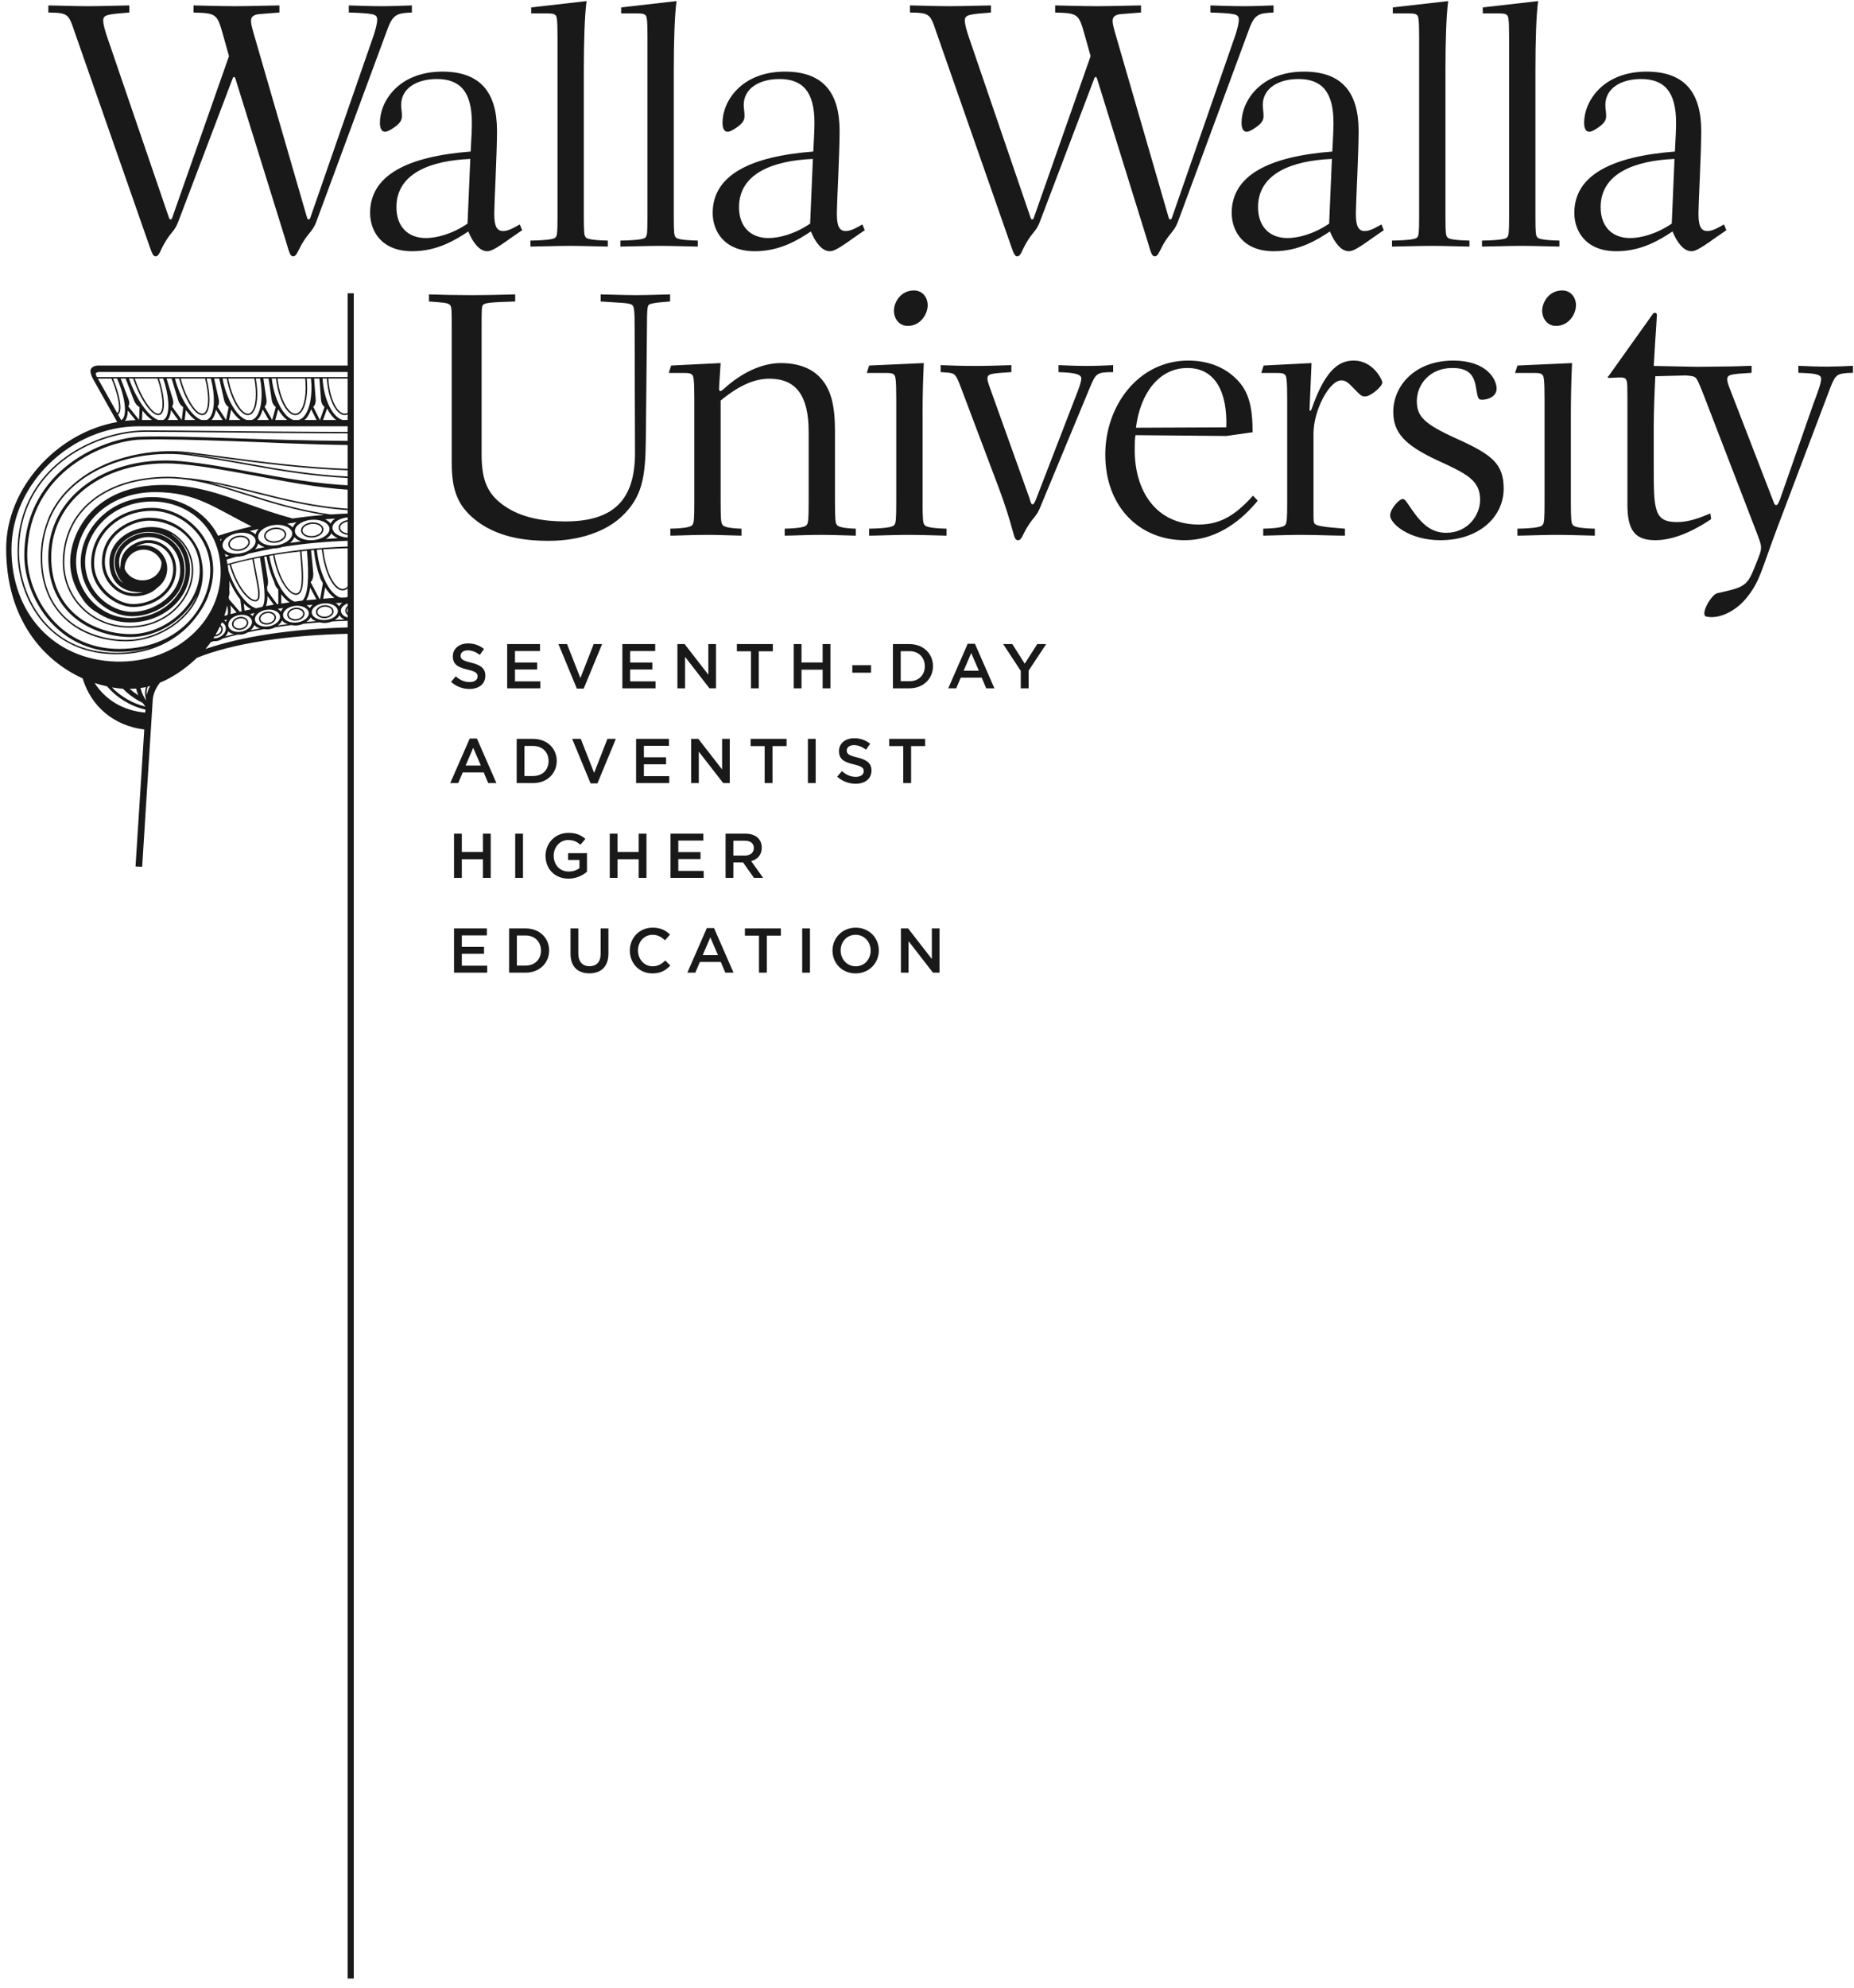 <svg width="140" height="150" viewBox="0 0 140 150" fill="none" xmlns="http://www.w3.org/2000/svg">
<path fill-rule="evenodd" clip-rule="evenodd" d="M26.25 149.31H26.714V22.133H26.25V149.31Z" fill="#1A1919"/>
<path fill-rule="evenodd" clip-rule="evenodd" d="M24.998 46.338C24.88 46.459 24.719 46.531 24.55 46.536C24.245 46.556 23.986 46.403 23.972 46.197C23.97 46.117 23.999 46.04 24.053 45.982C24.171 45.861 24.331 45.791 24.5 45.785C24.668 45.768 24.837 45.816 24.97 45.92C25 45.945 25.026 45.976 25.044 46.011C25.063 46.046 25.074 46.084 25.078 46.123C25.079 46.162 25.073 46.202 25.059 46.239C25.046 46.275 25.025 46.309 24.998 46.338ZM24.493 45.674C24.295 45.681 24.107 45.765 23.97 45.908C23.933 45.948 23.904 45.994 23.886 46.045C23.867 46.096 23.858 46.15 23.861 46.204C23.88 46.476 24.186 46.671 24.557 46.647C24.756 46.638 24.944 46.554 25.082 46.411C25.119 46.371 25.147 46.325 25.165 46.274C25.183 46.223 25.191 46.169 25.188 46.115C25.184 46.061 25.168 46.009 25.143 45.961C25.118 45.913 25.084 45.871 25.042 45.837C24.887 45.714 24.691 45.655 24.493 45.674ZM22.816 46.508C22.706 46.633 22.552 46.71 22.387 46.725C22.223 46.748 22.056 46.708 21.92 46.613C21.887 46.59 21.86 46.56 21.839 46.525C21.819 46.491 21.805 46.453 21.8 46.413C21.775 46.206 22 46.01 22.3 45.975C22.464 45.952 22.631 45.992 22.767 46.087C22.837 46.143 22.878 46.213 22.887 46.287C22.891 46.327 22.887 46.367 22.875 46.405C22.863 46.443 22.842 46.478 22.816 46.508ZM22.288 45.866C21.926 45.908 21.658 46.158 21.688 46.425C21.695 46.479 21.713 46.531 21.741 46.578C21.768 46.626 21.805 46.666 21.849 46.699C22.008 46.813 22.205 46.861 22.399 46.835C22.594 46.817 22.774 46.725 22.903 46.577C22.938 46.536 22.965 46.488 22.981 46.436C22.997 46.384 23.003 46.329 22.998 46.275C22.991 46.221 22.973 46.169 22.945 46.121C22.917 46.074 22.881 46.033 22.837 46C22.678 45.886 22.482 45.839 22.288 45.866ZM18.696 41.106C18.601 41.263 18.406 41.388 18.173 41.441C17.791 41.527 17.428 41.397 17.361 41.15C17.35 41.105 17.349 41.059 17.356 41.013C17.364 40.967 17.381 40.924 17.406 40.885C17.502 40.729 17.697 40.605 17.93 40.552C18.312 40.465 18.677 40.595 18.743 40.841C18.754 40.886 18.755 40.933 18.747 40.979C18.739 41.025 18.722 41.067 18.696 41.106ZM17.906 40.443C17.644 40.503 17.421 40.647 17.312 40.829C17.279 40.88 17.256 40.938 17.246 40.998C17.236 41.058 17.238 41.12 17.253 41.179C17.335 41.483 17.759 41.649 18.198 41.549C18.46 41.489 18.681 41.345 18.792 41.165C18.825 41.113 18.847 41.056 18.857 40.995C18.867 40.934 18.865 40.873 18.85 40.813C18.768 40.51 18.345 40.343 17.906 40.443ZM24.224 40.177C24.104 40.324 23.881 40.427 23.628 40.45C23.226 40.488 22.874 40.315 22.845 40.063C22.841 40.018 22.847 39.973 22.861 39.93C22.875 39.887 22.898 39.848 22.928 39.814C23.049 39.665 23.272 39.562 23.524 39.537C23.927 39.5 24.279 39.673 24.308 39.926C24.318 40.011 24.288 40.097 24.224 40.177ZM23.513 39.428C23.233 39.454 22.98 39.572 22.843 39.744C22.804 39.789 22.774 39.841 22.755 39.898C22.736 39.955 22.73 40.015 22.735 40.074C22.771 40.388 23.176 40.604 23.64 40.561C23.92 40.533 24.17 40.415 24.31 40.247C24.35 40.202 24.38 40.148 24.398 40.091C24.417 40.034 24.424 39.973 24.418 39.913C24.382 39.597 23.984 39.382 23.513 39.428ZM21.427 40.535C21.319 40.687 21.107 40.801 20.862 40.84C20.467 40.903 20.107 40.75 20.061 40.499C20.054 40.454 20.057 40.408 20.068 40.364C20.08 40.32 20.1 40.279 20.128 40.243C20.236 40.091 20.448 39.976 20.693 39.937C21.089 39.875 21.449 40.027 21.496 40.278C21.502 40.323 21.5 40.369 21.488 40.414C21.476 40.458 21.455 40.499 21.427 40.535ZM20.675 39.828C20.401 39.87 20.162 40.002 20.037 40.178C20 40.226 19.973 40.281 19.959 40.34C19.944 40.399 19.942 40.46 19.952 40.52C20.009 40.829 20.425 41.022 20.88 40.95C21.153 40.908 21.392 40.776 21.518 40.6C21.555 40.552 21.582 40.497 21.597 40.438C21.612 40.379 21.615 40.318 21.605 40.258C21.547 39.949 21.131 39.756 20.675 39.828ZM20.259 47.014C20.101 47.044 19.936 47.013 19.8 46.927C19.766 46.905 19.737 46.876 19.715 46.842C19.693 46.808 19.677 46.77 19.67 46.73C19.636 46.527 19.846 46.32 20.138 46.272C20.428 46.226 20.692 46.352 20.726 46.558C20.76 46.762 20.549 46.967 20.259 47.014ZM20.119 46.163C19.768 46.223 19.517 46.484 19.559 46.749C19.577 46.854 19.638 46.949 19.735 47.018C19.877 47.118 20.075 47.157 20.277 47.123C20.627 47.067 20.879 46.805 20.837 46.539C20.791 46.27 20.477 46.106 20.119 46.163ZM8.415 28.569C8.915 29.762 9.117 30.815 8.905 31.135C8.89 31.155 8.865 31.154 8.848 31.165L7.39 28.57H8.414L8.415 28.569ZM8.848 28.569C8.848 28.571 8.848 28.572 8.85 28.572C9.505 30.127 9.546 31.202 9.295 31.579C9.26 31.634 9.209 31.677 9.15 31.704L8.91 31.277C8.944 31.257 8.974 31.23 8.996 31.197C9.23 30.847 9.043 29.795 8.534 28.569H8.848ZM9.487 28.569L10.1 30.18C10.228 30.514 10.43 30.67 10.539 30.735L10.501 31.685L9.689 30.671C9.754 30.577 9.811 30.41 9.694 30.101L9.11 28.57L9.487 28.569ZM10.054 28.569C10.584 30.117 11.414 31.329 11.948 31.329C12.004 31.329 12.058 31.315 12.107 31.289C12.156 31.262 12.197 31.224 12.228 31.178C12.494 30.807 12.404 29.762 12.007 28.568H12.326C12.77 29.878 12.841 31.075 12.501 31.547C12.457 31.61 12.397 31.662 12.327 31.695H11.957C11.252 31.482 10.292 30.15 9.74 28.569H10.054ZM11.891 28.569C12.281 29.727 12.383 30.771 12.137 31.113C12.117 31.145 12.089 31.172 12.056 31.19C12.023 31.208 11.986 31.218 11.948 31.218C11.478 31.218 10.672 30.008 10.173 28.568H11.891V28.569ZM12.961 28.569L13.445 30.173C13.544 30.504 13.733 30.663 13.838 30.73L13.722 31.691L12.992 30.679C13.062 30.587 13.135 30.421 13.042 30.109L12.579 28.569H12.961ZM13.527 28.569C13.935 30.117 14.698 31.329 15.268 31.329C15.332 31.328 15.395 31.312 15.451 31.283C15.508 31.253 15.556 31.21 15.593 31.157C15.895 30.769 15.896 29.732 15.601 28.569H15.923C16.253 29.844 16.221 31.027 15.843 31.515C15.78 31.597 15.696 31.66 15.599 31.695H15.227C14.511 31.482 13.636 30.15 13.209 28.569H13.527ZM15.487 28.569C15.781 29.712 15.789 30.724 15.506 31.089C15.438 31.175 15.36 31.218 15.268 31.218C14.767 31.218 14.028 30.008 13.643 28.568H15.487V28.569ZM16.557 28.569L16.914 30.164C16.989 30.496 17.163 30.654 17.265 30.724L17.073 31.695L16.42 30.687C16.498 30.599 16.586 30.432 16.515 30.116L16.17 28.569H16.557ZM17.125 28.569C17.417 30.118 18.114 31.329 18.719 31.329C18.792 31.328 18.864 31.31 18.93 31.276C18.995 31.243 19.051 31.195 19.095 31.136C19.437 30.726 19.524 29.722 19.318 28.569H19.644C19.874 29.831 19.747 30.973 19.321 31.485C19.238 31.583 19.13 31.656 19.008 31.695H18.63C17.904 31.482 17.107 30.149 16.802 28.569H17.125ZM19.207 28.569C19.407 29.682 19.329 30.682 19.009 31.065C18.925 31.165 18.828 31.218 18.719 31.218C18.187 31.218 17.514 30.008 17.238 28.568H19.207V28.569ZM20.297 31.695H19.407C19.434 31.669 19.467 31.656 19.492 31.625C19.645 31.445 19.759 31.193 19.839 30.897L20.296 31.695H20.297ZM20.281 28.569L20.516 30.156C20.566 30.486 20.725 30.646 20.825 30.719L20.555 31.695H20.552L19.979 30.693C20.063 30.608 20.166 30.443 20.117 30.124L19.887 28.569H20.281ZM20.842 28.569C21.019 30.118 21.655 31.329 22.298 31.329C22.456 31.329 22.6 31.256 22.728 31.116C23.108 30.691 23.275 29.694 23.159 28.569H23.484C23.615 29.801 23.399 30.931 22.929 31.455C22.826 31.57 22.693 31.654 22.544 31.695H22.16C21.423 31.482 20.704 30.149 20.519 28.569H20.842ZM23.047 28.569C23.16 29.652 23.001 30.644 22.644 31.041C22.539 31.157 22.424 31.218 22.298 31.218C21.732 31.218 21.122 30.008 20.955 28.568H23.047V28.569ZM23.721 28.569H24.121L24.238 30.149C24.262 30.476 24.408 30.637 24.506 30.713L24.159 31.695H24.153L23.655 30.7C23.743 30.617 23.86 30.455 23.837 30.132L23.721 28.569ZM25.38 31.695H24.394L24.7 30.829C24.893 31.204 25.125 31.501 25.38 31.695ZM22.993 31.695C23.028 31.665 23.063 31.64 23.096 31.603C23.26 31.419 23.393 31.17 23.496 30.883L23.904 31.695H22.993ZM20.785 31.695L21.006 30.892C21.206 31.238 21.435 31.51 21.678 31.695H20.785ZM17.299 31.695L17.454 30.913C17.67 31.251 17.906 31.515 18.151 31.695H17.299ZM15.967 31.695C15.983 31.678 16.004 31.67 16.018 31.652C16.156 31.474 16.249 31.222 16.307 30.921L16.808 31.695H15.968H15.967ZM13.945 31.695L14.036 30.947C14.266 31.269 14.506 31.522 14.748 31.695H13.945ZM12.66 31.695C12.667 31.689 12.675 31.685 12.682 31.677C12.806 31.504 12.879 31.252 12.912 30.95L13.452 31.695H12.66ZM10.723 31.695L10.753 30.978C10.993 31.287 11.239 31.528 11.477 31.695H10.723ZM9.416 31.761C9.436 31.738 9.463 31.728 9.48 31.702C9.592 31.535 9.644 31.283 9.652 30.982L10.235 31.708C9.961 31.714 9.688 31.732 9.416 31.761ZM8.09 51.799C8.845 52.677 9.86 53.291 10.987 53.554L10.972 53.774C9.297 53.634 7.956 52.809 7.146 51.542C7.461 51.649 7.776 51.73 8.09 51.799ZM9.287 51.979C9.727 52.428 10.231 52.779 10.778 53.046C10.843 53.138 10.907 53.232 10.984 53.324C10.02 53.089 9.142 52.586 8.451 51.875C8.733 51.923 9.013 51.96 9.287 51.979ZM10.277 51.963C10.315 52.135 10.37 52.305 10.444 52.473C10.215 52.325 9.996 52.161 9.79 51.982C9.953 51.982 10.115 51.976 10.277 51.963ZM11.019 51.853C10.979 52.005 10.953 52.158 10.953 52.313C10.953 52.473 11 52.704 11.039 52.86C11.019 52.852 10.985 52.765 10.965 52.755C10.801 52.498 10.681 52.216 10.61 51.92C10.748 51.898 10.886 51.882 11.02 51.853H11.019ZM11.149 51.819C11.21 51.804 11.269 51.786 11.329 51.769C11.212 51.994 11.121 52.219 11.081 52.455C11.076 52.406 11.066 52.361 11.066 52.314C11.066 52.147 11.099 51.982 11.149 51.819ZM16.203 48.019C16.269 48.022 16.335 48.015 16.399 47.997C16.701 47.9 16.881 47.617 16.801 47.359C16.775 47.282 16.726 47.214 16.661 47.165C16.691 47.1 16.723 47.035 16.751 46.968C16.755 46.97 16.758 46.968 16.762 46.971C16.894 47.039 16.982 47.144 17.027 47.268C17.029 47.275 17.024 47.284 17.027 47.294C17.029 47.304 17.037 47.311 17.04 47.321C17.113 47.645 16.858 48.002 16.44 48.131C16.334 48.163 16.223 48.175 16.112 48.166C16.144 48.118 16.173 48.07 16.203 48.019ZM16.609 47.272C16.645 47.306 16.679 47.344 16.694 47.392C16.755 47.59 16.608 47.814 16.365 47.889C16.335 47.899 16.305 47.897 16.276 47.901C16.398 47.696 16.508 47.488 16.609 47.272ZM16.621 40.714C16.666 40.699 16.708 40.683 16.755 40.669C16.739 40.689 16.717 40.709 16.704 40.731C16.682 40.766 16.679 40.802 16.663 40.837C16.647 40.797 16.638 40.753 16.621 40.714ZM11.512 37.512C8.165 37.512 6.092 40.058 6.092 42.416C6.092 44.826 8.144 46.506 9.986 46.506C11.856 46.506 13.94 45.085 13.94 43.046C13.94 41.175 12.565 40.196 11.206 40.196C10.001 40.196 8.659 41.107 8.659 42.416C8.659 43.03 8.888 43.581 9.291 43.996C9.271 43.982 9.249 43.974 9.231 43.958C8.814 43.618 8.595 43.084 8.595 42.416C8.595 41.075 9.971 40.141 11.206 40.141C12.568 40.141 14.013 41.139 14.013 42.986C14.013 45.001 12.133 46.641 9.823 46.641C7.43 46.641 5.523 44.424 5.766 41.973C6.016 39.448 8.218 37.138 11.726 37.138C14.801 37.138 16.196 38.328 18.998 39.725C18.118 39.936 17.265 40.165 16.473 40.431C15.487 38.511 13.46 37.512 11.512 37.512ZM13.089 40.385C13.52 40.681 13.872 41.078 14.114 41.541C14.356 42.005 14.481 42.52 14.477 43.043C14.477 45.069 12.667 47.255 9.742 47.255C7.002 47.255 4.856 45.139 4.855 42.438C4.855 40.556 5.599 38.962 7.005 37.827C8.415 36.691 10.395 36.09 12.734 36.09C13.061 36.09 13.391 36.123 13.72 36.148C15.263 36.306 16.836 36.798 18.609 37.362C20.371 37.921 22.304 38.518 24.476 38.858C23.663 38.925 22.871 39.016 22.098 39.128C20.872 38.799 19.771 38.411 18.742 38.039C16.697 37.296 14.765 36.596 12.337 36.596C7.172 36.596 5.299 40.089 5.299 42.436C5.299 43.326 5.589 44.238 6.119 45.015C6.393 45.487 6.779 45.91 7.312 46.213C7.999 46.682 8.844 46.973 9.822 46.973C12.317 46.973 14.348 45.185 14.348 42.986C14.348 41.708 13.726 40.796 12.892 40.286C12.956 40.324 13.026 40.343 13.089 40.385ZM25.307 39.138C25.23 39.19 25.157 39.248 25.097 39.312C25.039 39.374 25.003 39.442 24.967 39.512C24.871 39.377 24.719 39.275 24.547 39.188C24.797 39.17 25.052 39.153 25.307 39.138ZM25.51 40.614C25.208 40.631 24.909 40.649 24.611 40.672C24.727 40.602 24.832 40.513 24.921 40.41C24.965 40.358 24.985 40.299 25.014 40.243C25.123 40.397 25.299 40.52 25.51 40.614ZM23.664 40.759C22.956 40.827 22.317 40.531 22.27 40.117C22.265 40.045 22.274 39.972 22.297 39.903C22.321 39.834 22.358 39.771 22.406 39.717C22.617 39.459 23.031 39.273 23.488 39.228C24.184 39.164 24.808 39.445 24.878 39.849C24.878 39.852 24.875 39.854 24.875 39.857C24.875 39.867 24.881 39.876 24.882 39.888C24.888 40.028 24.84 40.164 24.748 40.269C24.538 40.527 24.124 40.716 23.664 40.759ZM21.9 40.969C21.99 40.896 22.07 40.818 22.131 40.729C22.177 40.667 22.2 40.599 22.226 40.531C22.346 40.671 22.524 40.78 22.733 40.859C22.453 40.894 22.175 40.929 21.9 40.969ZM21.676 39.524C21.916 39.486 22.159 39.45 22.405 39.417C22.343 39.469 22.281 39.52 22.234 39.578C22.179 39.647 22.136 39.724 22.105 39.807C21.985 39.681 21.838 39.584 21.675 39.524H21.676ZM20.922 41.146C20.226 41.256 19.573 40.998 19.497 40.586C19.486 40.514 19.491 40.44 19.509 40.37C19.528 40.299 19.561 40.233 19.606 40.176C19.795 39.909 20.189 39.7 20.635 39.63C21.33 39.52 21.983 39.779 22.059 40.191C22.07 40.263 22.065 40.337 22.047 40.408C22.028 40.478 21.995 40.544 21.95 40.602C21.76 40.869 21.367 41.077 20.922 41.146ZM19.258 41.438C19.31 41.379 19.362 41.324 19.4 41.261C19.444 41.185 19.475 41.102 19.493 41.016C19.615 41.137 19.787 41.226 19.981 41.292C19.738 41.338 19.496 41.386 19.258 41.438ZM18.854 40.076C19.081 40.022 19.311 39.97 19.543 39.919C19.502 39.963 19.456 40.003 19.423 40.048C19.364 40.131 19.321 40.224 19.295 40.322C19.168 40.209 19.017 40.125 18.854 40.076ZM18.257 41.743C17.587 41.896 16.927 41.679 16.819 41.27C16.802 41.198 16.799 41.123 16.812 41.05C16.826 40.977 16.854 40.908 16.895 40.846C17.061 40.569 17.417 40.346 17.845 40.251C18.517 40.098 19.176 40.315 19.285 40.721C19.302 40.793 19.305 40.868 19.291 40.941C19.278 41.015 19.25 41.084 19.209 41.146C19.042 41.423 18.685 41.646 18.257 41.743ZM17.048 42.02C17.026 41.945 17.004 41.87 16.98 41.795C17.074 41.853 17.177 41.905 17.295 41.941C17.211 41.964 17.13 41.992 17.048 42.02ZM17.163 45.687C17.216 45.995 17.237 46.249 17.188 46.403C17.102 46.426 17.02 46.452 16.938 46.477C17.027 46.218 17.103 45.954 17.163 45.687ZM17.334 42.616C17.756 44.149 18.678 45.386 19.27 45.386C19.37 45.386 19.448 45.351 19.504 45.284C19.717 45.026 19.572 44.301 19.374 43.297C19.305 42.953 19.231 42.568 19.164 42.171C19.316 42.139 19.478 42.113 19.632 42.084L19.662 42.27C19.921 43.916 20.142 45.335 19.814 45.797C19.649 45.831 19.49 45.867 19.328 45.901C18.688 45.721 17.781 44.654 17.262 43.112C17.244 42.959 17.221 42.807 17.194 42.656L17.334 42.616ZM19.054 42.194C19.123 42.592 19.197 42.976 19.264 43.319C19.451 44.256 19.597 44.995 19.417 45.214C19.382 45.256 19.335 45.276 19.27 45.276C18.77 45.276 17.862 44.119 17.442 42.585C17.962 42.445 18.497 42.312 19.054 42.194ZM20.122 41.991C20.242 42.69 20.442 43.345 20.701 43.91C20.766 44.197 20.884 44.366 20.974 44.447L21.013 44.504L21.019 45.582L20.922 45.598L20.189 44.584C20.184 44.494 20.173 44.394 20.165 44.299C20.219 44.179 20.261 44.007 20.228 43.745C20.206 43.576 20.093 42.885 19.95 42.025C20.007 42.015 20.065 42.001 20.122 41.991ZM20.625 41.899C20.915 43.597 21.745 44.893 22.353 44.893C22.408 44.894 22.462 44.883 22.512 44.861C22.562 44.839 22.607 44.806 22.643 44.765C22.995 44.38 22.902 43.11 22.765 41.606L23.182 41.566C23.358 43.646 23.253 44.876 22.857 45.31L22.844 45.32C22.642 45.343 22.45 45.378 22.25 45.404C21.509 45.15 20.649 43.778 20.339 41.95C20.435 41.935 20.527 41.913 20.625 41.899ZM22.655 41.617C22.788 43.095 22.882 44.34 22.561 44.691C22.535 44.721 22.503 44.744 22.467 44.76C22.431 44.776 22.392 44.784 22.353 44.783C21.793 44.783 21.01 43.49 20.733 41.878C21.372 41.776 22.012 41.688 22.655 41.617ZM23.896 45.23C23.639 45.254 23.376 45.27 23.121 45.297C23.261 45.076 23.363 44.767 23.421 44.342L23.896 45.23ZM23.464 43.926C23.555 43.828 23.679 43.626 23.654 43.229C23.604 42.664 23.549 42.099 23.488 41.535C23.56 41.527 23.63 41.521 23.703 41.515C23.778 42.23 23.925 42.905 24.138 43.476C24.184 43.662 24.247 43.797 24.315 43.878C24.337 43.926 24.356 43.982 24.379 44.029L24.173 45.209C24.162 45.209 24.15 45.209 24.137 45.211L23.463 43.95L23.464 43.926ZM24.553 44.329C24.764 44.679 25.003 44.939 25.253 45.115C24.965 45.132 24.688 45.165 24.403 45.188L24.553 44.329ZM25.851 45.491C25.752 45.563 25.669 45.655 25.606 45.76C25.569 45.704 25.533 45.65 25.478 45.601C25.435 45.563 25.368 45.548 25.318 45.517C25.494 45.507 25.672 45.499 25.851 45.491ZM25.749 46.579C25.82 46.647 25.906 46.7 25.999 46.75C25.757 46.76 25.516 46.77 25.278 46.783C25.427 46.7 25.553 46.58 25.643 46.435C25.676 46.485 25.703 46.535 25.749 46.579ZM24.567 46.79C24.231 46.811 23.914 46.724 23.717 46.552C23.667 46.513 23.626 46.463 23.596 46.408C23.566 46.352 23.547 46.29 23.541 46.227C23.516 45.881 23.939 45.569 24.482 45.531C24.819 45.508 25.136 45.598 25.332 45.768C25.44 45.863 25.502 45.975 25.51 46.094C25.532 46.434 25.1 46.754 24.567 46.79ZM23.126 46.935C23.266 46.848 23.381 46.727 23.461 46.582C23.495 46.628 23.524 46.678 23.571 46.72C23.651 46.788 23.762 46.828 23.867 46.874C23.619 46.893 23.372 46.914 23.126 46.935ZM23.146 45.681C23.299 45.664 23.453 45.651 23.608 45.638C23.523 45.708 23.452 45.794 23.398 45.89C23.328 45.805 23.242 45.734 23.146 45.681ZM22.416 46.976C22.086 47.014 21.769 46.941 21.567 46.779C21.515 46.742 21.472 46.694 21.439 46.64C21.406 46.586 21.384 46.525 21.375 46.462C21.369 46.398 21.377 46.334 21.397 46.273C21.417 46.212 21.449 46.155 21.491 46.107C21.651 45.906 21.943 45.762 22.271 45.724C22.806 45.661 23.274 45.893 23.314 46.237C23.354 46.583 22.95 46.914 22.416 46.976ZM20.979 47.201C21.12 47.103 21.233 46.971 21.307 46.816C21.344 46.864 21.377 46.913 21.428 46.954C21.512 47.021 21.626 47.054 21.734 47.097C21.48 47.129 21.228 47.164 20.979 47.201ZM21.237 44.845C21.437 45.115 21.65 45.314 21.867 45.459L21.242 45.549L21.237 44.845ZM21.4 45.887C21.372 45.915 21.34 45.94 21.316 45.969C21.276 46.025 21.243 46.086 21.218 46.151C21.148 46.07 21.064 46.003 20.969 45.953C21.112 45.93 21.256 45.909 21.4 45.887ZM20.083 45.739C20.159 45.543 20.198 45.292 20.199 44.979L20.675 45.634C20.475 45.666 20.28 45.704 20.083 45.739ZM20.301 47.267C19.985 47.317 19.674 47.261 19.467 47.113C19.413 47.078 19.366 47.031 19.33 46.977C19.294 46.923 19.269 46.863 19.257 46.799C19.2 46.455 19.577 46.107 20.097 46.021C20.614 45.936 21.083 46.147 21.14 46.49C21.195 46.827 20.81 47.183 20.3 47.267H20.301ZM18.917 47.561C19.047 47.455 19.148 47.317 19.209 47.161C19.249 47.206 19.285 47.256 19.338 47.294C19.422 47.353 19.533 47.382 19.64 47.418C19.395 47.463 19.155 47.51 18.917 47.561ZM19.23 46.261C19.165 46.332 19.113 46.412 19.074 46.5C19.025 46.44 18.967 46.387 18.903 46.343C18.894 46.338 18.883 46.338 18.875 46.334C18.993 46.308 19.11 46.285 19.23 46.261ZM18.468 46.083L18.407 45.543C18.592 45.733 18.777 45.875 18.957 45.981C18.795 46.017 18.627 46.045 18.467 46.083H18.468ZM17.392 45.674L17.866 46.227C17.71 46.266 17.556 46.305 17.404 46.345C17.44 46.123 17.436 45.896 17.392 45.675V45.674ZM17.315 44.504C17.319 44.409 17.331 44.311 17.331 44.215C17.331 44.085 17.323 43.955 17.318 43.827C17.493 44.217 17.682 44.584 17.895 44.893C17.946 44.986 18.001 45.063 18.051 45.111C18.084 45.154 18.116 45.207 18.149 45.249L18.25 46.131C18.22 46.139 18.186 46.143 18.155 46.151L18.105 46.163L17.297 45.221L17.267 45.078C17.27 45.054 17.277 45.028 17.28 45.001C17.327 44.891 17.353 44.735 17.315 44.504ZM18.27 47.657C17.981 47.724 17.685 47.687 17.48 47.557C17.369 47.492 17.288 47.387 17.252 47.264C17.249 47.249 17.254 47.234 17.25 47.22L17.246 47.212C17.196 46.882 17.519 46.536 17.992 46.428C18.283 46.364 18.578 46.402 18.783 46.531C18.841 46.565 18.892 46.609 18.933 46.663C18.973 46.717 19.003 46.778 19.019 46.843C19.096 47.182 18.759 47.546 18.27 47.657ZM17.056 46.923C17.015 46.883 16.969 46.848 16.921 46.817L17.15 46.755C17.114 46.81 17.075 46.865 17.056 46.923ZM17.003 48.025C17.113 47.917 17.194 47.783 17.239 47.635C17.279 47.671 17.312 47.715 17.362 47.745C17.449 47.801 17.558 47.823 17.665 47.851C17.441 47.908 17.22 47.964 17.003 48.025ZM10.85 41.478C11.45 41.478 11.965 41.847 12.182 42.369C12.186 42.409 12.194 42.445 12.194 42.485C12.194 43.208 11.55 43.796 10.758 43.796C10.135 43.796 9.609 43.43 9.41 42.924L9.409 42.915C9.41 42.534 9.562 42.168 9.832 41.899C10.102 41.629 10.468 41.478 10.849 41.478H10.85ZM7.496 28.071H26.476V27.584H7.41C7.37 27.584 7.013 27.593 6.867 27.84C6.777 27.994 6.882 28.341 7.009 28.569L8.849 31.849C4.292 32.649 0.465 36.837 0.465 41.398C0.465 46.655 3.205 49.822 6.241 51.193C6.879 53.311 8.593 54.765 10.893 55.053C10.719 57.814 10.419 62.483 10.234 65.39L10.736 65.41C10.818 64.13 11.323 56.006 11.533 52.838C11.564 52.367 11.76 51.929 12.074 51.519C13.101 51.102 14.028 50.44 14.876 49.641C17.544 48.561 21.632 47.925 26.478 47.824V47.343C22.041 47.446 18.235 48.036 15.518 48.976C15.657 48.813 15.786 48.643 15.91 48.466L16.136 48.389C16.26 48.389 16.385 48.383 16.509 48.345C16.625 48.308 16.726 48.249 16.82 48.187C17.178 48.084 17.55 47.987 17.935 47.893C18.061 47.898 18.189 47.903 18.321 47.875C18.473 47.84 18.611 47.783 18.735 47.712C19.12 47.629 19.514 47.552 19.92 47.482C20.056 47.496 20.194 47.508 20.338 47.485C20.505 47.457 20.657 47.405 20.793 47.335C21.183 47.275 21.581 47.221 21.987 47.172C22.133 47.196 22.284 47.216 22.442 47.197C22.613 47.177 22.771 47.133 22.912 47.071C23.312 47.031 23.718 46.996 24.129 46.964C24.275 46.996 24.424 47.022 24.583 47.01C24.749 46.999 24.913 46.962 25.068 46.9C25.458 46.88 25.852 46.861 26.251 46.85C26.321 46.87 26.403 46.869 26.478 46.88V46.657C26.25 46.619 26.04 46.547 25.904 46.419C25.857 46.377 25.819 46.327 25.791 46.27C25.764 46.213 25.748 46.152 25.744 46.089C25.737 45.797 26.054 45.556 26.478 45.474V44.88C26.379 44.975 26.259 45.046 26.129 45.089C25.992 45.095 25.854 45.095 25.716 45.101C24.956 44.893 24.135 43.461 23.926 41.491L24.301 41.46C24.484 43.17 25.172 44.57 25.885 44.556C26.05 44.552 26.206 44.473 26.348 44.321C26.396 44.267 26.439 44.21 26.478 44.149V43.931C26.421 44.044 26.351 44.15 26.268 44.245C26.145 44.375 26.017 44.442 25.883 44.445C25.297 44.455 24.598 43.205 24.411 41.455C25.099 41.41 25.788 41.38 26.478 41.365V41.237C23.088 41.335 19.9 41.796 17.176 42.563C17.156 42.451 17.138 42.337 17.113 42.229C17.358 42.154 17.603 42.079 17.86 42.011C18.004 42.008 18.154 41.994 18.307 41.96C18.484 41.919 18.644 41.855 18.794 41.78C19.407 41.633 20.037 41.499 20.689 41.383C20.779 41.379 20.866 41.38 20.959 41.366C21.087 41.346 21.212 41.315 21.335 41.274C22.101 41.153 22.869 41.055 23.641 40.981C23.657 40.98 23.671 40.983 23.687 40.981C23.708 40.979 23.727 40.972 23.749 40.971C24.657 40.886 25.567 40.83 26.478 40.803V40.569C26.471 40.569 26.465 40.571 26.458 40.572C25.748 40.596 25.138 40.274 25.104 39.867C25.103 39.86 25.106 39.854 25.106 39.847L25.102 39.832C25.101 39.706 25.154 39.578 25.262 39.462C25.492 39.213 25.925 39.051 26.393 39.033C26.423 39.033 26.449 39.036 26.478 39.036V38.746C25.97 38.762 25.468 38.789 24.971 38.823C22.607 38.503 20.531 37.854 18.643 37.256C17.624 36.933 16.671 36.632 15.75 36.403C16.873 36.61 18.014 36.893 19.19 37.19C21.466 37.765 23.812 38.354 26.478 38.513V38.402C23.823 38.242 21.486 37.656 19.218 37.082C17.324 36.603 15.52 36.168 13.73 36.037C13.4 36 13.068 35.98 12.735 35.977C10.371 35.977 8.364 36.587 6.935 37.74C5.502 38.895 4.743 40.519 4.743 42.434C4.743 45.198 6.94 47.364 9.743 47.364C12.736 47.364 14.59 45.122 14.59 43.043C14.594 42.502 14.464 41.968 14.214 41.489C13.963 41.009 13.598 40.599 13.152 40.293C12.242 39.678 11.131 39.611 10.007 40.061C9.044 40.456 8.261 41.301 8.261 42.416C8.261 43.177 8.525 43.824 9.021 44.216C9.75 44.796 10.717 44.682 10.813 44.683C10.308 44.813 9.75 44.796 9.298 44.591C8.484 44.225 7.918 43.337 7.918 42.435C7.918 40.215 10.085 39.294 11.245 39.294C13.105 39.294 15.082 40.601 15.082 43.025C15.082 45.789 12.337 47.853 9.882 47.853C8.452 47.853 7.02 47.393 5.955 46.587C4.59 45.557 3.868 43.987 3.868 42.049C3.868 40.179 4.608 38.517 6.005 37.242C7.85 35.56 10.632 34.752 13.637 35.023C15.374 35.179 17.145 35.508 19.022 35.854C21.424 36.296 23.896 36.817 26.478 36.965V36.637C23.916 36.51 21.452 36.077 19.062 35.635C17.182 35.288 15.404 34.961 13.656 34.803C10.589 34.524 7.746 35.354 5.855 37.078C4.41 38.396 3.645 40.114 3.645 42.049C3.645 44.059 4.398 45.689 5.822 46.765C6.924 47.598 8.404 48.076 9.882 48.076C11.856 48.076 14.005 46.788 14.887 44.874C14.751 45.217 14.575 45.542 14.362 45.843C13.317 47.306 11.375 48.29 9.529 48.29C7.934 48.29 6.382 47.776 5.271 46.88C3.909 45.782 3.189 44.126 3.189 42.093C3.189 41.118 3.355 40.221 3.668 39.399C4.072 38.341 4.734 37.4 5.594 36.662C6.676 35.717 8.111 35.008 9.74 34.612C11.207 34.252 12.8 34.162 14.222 34.355C15.764 34.562 17.239 34.827 18.665 35.083C21.247 35.546 23.725 35.966 26.478 36.083V35.971C23.735 35.855 21.261 35.435 18.683 34.973C17.257 34.717 15.783 34.454 14.236 34.244C13.911 34.202 13.584 34.175 13.257 34.163C13.597 34.172 13.92 34.197 14.224 34.233C14.929 34.316 15.734 34.425 16.59 34.539C19.486 34.926 23.01 35.395 26.478 35.501V35.389C23.016 35.284 19.498 34.816 16.604 34.429C15.749 34.314 14.942 34.206 14.236 34.122C11.81 33.833 8.067 34.302 5.505 36.572C4.73 37.246 4.111 38.081 3.692 39.019L3.69 39.022C3.651 39.111 3.622 39.207 3.586 39.298C3.242 40.188 3.069 41.135 3.076 42.089C3.076 46.449 6.318 48.399 9.529 48.399C11.409 48.399 13.389 47.399 14.453 45.908C14.817 45.403 15.075 44.83 15.209 44.222C15.344 43.614 15.353 42.985 15.236 42.374C15.203 42.187 15.103 41.742 14.999 41.508C14.271 39.868 12.787 39.071 11.245 39.071C10.007 39.071 7.695 40.059 7.695 42.435C7.695 43.439 8.302 44.385 9.205 44.794C9.922 45.116 10.888 45.042 11.555 44.614C11.662 44.544 11.774 44.457 11.882 44.35C12.234 44.101 12.483 43.731 12.581 43.311C12.679 42.891 12.62 42.45 12.415 42.07C12.21 41.691 11.873 41.4 11.468 41.252C11.063 41.104 10.617 41.109 10.216 41.267C10.543 41.087 10.899 40.982 11.186 40.982C11.706 40.982 12.186 41.183 12.539 41.553C12.914 41.947 13.106 42.483 13.078 43.061C13.001 44.641 11.475 45.586 10.045 45.586C8.875 45.586 7.105 44.353 7.105 42.496C7.105 40.286 9.021 38.553 11.469 38.553C13.598 38.553 15.876 40.35 15.876 43.025C15.876 44.422 15.242 45.901 14.178 46.982C13.285 47.888 11.66 48.97 8.987 48.97C7.111 48.97 5.451 48.288 4.185 47C2.836 45.628 2.021 43.622 2.057 41.767C2.181 35.525 7.987 33.255 10.619 33.177C12.467 33.122 14.815 33.2 17.533 33.29C20.152 33.378 23.08 33.547 26.478 33.586V33.276C23.083 33.252 20.158 33.156 17.541 33.069C14.818 32.977 12.467 32.899 10.612 32.955C7.915 33.035 1.961 35.364 1.835 41.762C1.798 43.677 2.637 45.742 4.025 47.156C5.335 48.489 7.051 49.193 8.987 49.193C9.951 49.193 10.777 49.05 11.491 48.831C10.624 49.126 9.714 49.272 8.798 49.265C3.398 49.265 1.438 44.705 1.438 41.641C1.438 38.115 3.233 35.969 4.738 34.789C6.498 33.411 8.848 32.588 11.025 32.588C12.32 32.588 14.211 32.609 16.4 32.632C19.295 32.662 22.82 32.7 26.478 32.708V32.598C22.82 32.588 19.296 32.551 16.4 32.52C14.211 32.498 12.321 32.477 11.025 32.477C8.825 32.477 6.449 33.31 4.671 34.702C3.146 35.897 1.327 38.069 1.327 41.642C1.327 43.496 1.966 45.364 3.078 46.762C4.028 47.954 5.791 49.375 8.798 49.375C11.611 49.375 13.346 48.176 14.31 47.162C14.318 47.154 14.33 47.146 14.337 47.137C14.361 47.113 14.377 47.084 14.401 47.06C14.564 46.883 14.706 46.707 14.835 46.536C15.088 46.206 15.31 45.854 15.497 45.483C15.537 45.403 15.578 45.323 15.613 45.243L15.637 45.189C15.709 45.028 15.746 44.923 15.747 44.919L15.739 44.918C15.969 44.298 16.099 43.654 16.099 43.025C16.099 40.216 13.704 38.33 11.469 38.33C8.897 38.33 6.881 40.16 6.881 42.496C6.881 44.519 8.755 45.809 10.045 45.809C11.579 45.809 13.217 44.785 13.3 43.071C13.319 42.766 13.276 42.461 13.173 42.173C13.07 41.886 12.909 41.623 12.7 41.4C12.505 41.196 12.269 41.033 12.009 40.923C11.748 40.813 11.468 40.757 11.185 40.759C10.609 40.759 9.804 41.083 9.38 41.701C9.203 41.973 9.108 42.291 9.107 42.616C9.09 42.715 9.076 42.813 9.076 42.916C9.076 42.943 9.082 42.967 9.084 42.995C9.026 42.807 8.995 42.612 8.993 42.415C8.993 41.201 10.303 40.528 11.207 40.528C12.401 40.528 13.607 41.394 13.607 43.046C13.607 44.836 11.697 46.174 9.987 46.174C8.303 46.174 6.427 44.631 6.427 42.416C6.427 40.217 8.371 37.846 11.513 37.846C14.071 37.846 16.662 39.673 16.662 43.168C16.662 44.872 15.954 46.498 14.669 47.745C13.16 49.212 11.066 49.985 8.769 49.925C4.084 49.8 0.835 46.295 0.867 41.4C0.897 36.483 5.387 32.17 10.474 32.17H26.477V31.603C26.402 31.645 26.321 31.676 26.237 31.695H25.875C25.118 31.495 24.448 30.157 24.358 28.569H24.685C24.774 30.126 25.371 31.336 26.051 31.323C26.203 31.32 26.344 31.247 26.477 31.125V30.967C26.467 30.977 26.46 30.997 26.451 31.007C26.326 31.142 26.191 31.209 26.049 31.213C25.44 31.224 24.882 30.039 24.796 28.569H26.476V28.457H7.33C7.313 28.425 7.301 28.406 7.301 28.406C7.239 28.296 7.217 28.205 7.243 28.161C7.279 28.1 7.427 28.071 7.497 28.071H7.496ZM26.069 46.081C26.071 46.187 26.118 46.284 26.203 46.367C26.273 46.433 26.37 46.481 26.477 46.512V46.399C26.404 46.376 26.337 46.338 26.28 46.287C26.25 46.261 26.226 46.229 26.209 46.193C26.192 46.157 26.182 46.119 26.18 46.079C26.178 46.005 26.21 45.932 26.27 45.869C26.328 45.811 26.399 45.766 26.477 45.739V45.63C26.369 45.659 26.271 45.715 26.19 45.792C26.151 45.83 26.12 45.875 26.1 45.925C26.079 45.974 26.069 46.027 26.069 46.081ZM18.215 47.411C17.939 47.471 17.678 47.357 17.634 47.156C17.625 47.115 17.625 47.074 17.633 47.033C17.641 46.992 17.657 46.953 17.68 46.919C17.767 46.794 17.899 46.707 18.048 46.677C18.323 46.614 18.584 46.728 18.63 46.93C18.676 47.132 18.487 47.348 18.215 47.41V47.411ZM18.023 46.569C17.845 46.605 17.688 46.709 17.586 46.859C17.555 46.906 17.533 46.959 17.522 47.014C17.511 47.07 17.512 47.127 17.524 47.182C17.584 47.442 17.904 47.592 18.238 47.517C18.572 47.443 18.796 47.167 18.738 46.906C18.678 46.644 18.358 46.493 18.023 46.569ZM25.702 39.51C25.659 39.552 25.626 39.602 25.603 39.657C25.581 39.713 25.57 39.772 25.571 39.832C25.584 40.15 25.969 40.388 26.447 40.371C26.458 40.371 26.467 40.366 26.477 40.366V40.253C26.465 40.254 26.455 40.26 26.443 40.26C26.033 40.275 25.693 40.08 25.681 39.828C25.681 39.783 25.69 39.738 25.707 39.697C25.725 39.655 25.751 39.617 25.783 39.586C25.913 39.444 26.148 39.354 26.405 39.344C26.431 39.343 26.452 39.35 26.477 39.351V39.241C26.451 39.241 26.428 39.233 26.403 39.234C26.114 39.244 25.853 39.348 25.702 39.51ZM77.672 50.613L79 48.606H78.326L77.38 50.084L76.444 48.606H75.751L77.081 50.628V51.944H77.672V50.613ZM73.917 50.617H72.765L73.34 49.282L73.917 50.617ZM73.62 48.581H73.074L71.604 51.944H72.206L72.55 51.138H74.131L74.471 51.944H75.091L73.62 48.581ZM69.836 50.279C69.836 50.937 69.378 51.409 68.676 51.409H68.016V49.14H68.676C69.378 49.14 69.836 49.62 69.836 50.279ZM70.452 50.27C70.452 49.325 69.726 48.606 68.675 48.606H67.428V51.944H68.675C69.726 51.944 70.452 51.214 70.452 50.27ZM64.36 50.765H65.775V50.198H64.36V50.765ZM62.12 50.537V51.944H62.707V48.606H62.119V49.993H60.524V48.606H59.936V51.944H60.524V50.537H62.12ZM57.298 49.15H58.358V48.606H55.644V49.15H56.706V51.944H57.298V49.15ZM53.489 50.913L51.697 48.606H51.153V51.944H51.73V49.569L53.575 51.944H54.068V48.606H53.489V50.913ZM49.476 48.606H46.996V51.944H49.5V51.419H47.583V50.522H49.261V49.997H47.583V49.129H49.476V48.606ZM43.827 51.17L42.819 48.606H42.169L43.559 51.966H44.076L45.466 48.606H44.831L43.827 51.17ZM40.779 48.606H38.299V51.944H40.803V51.419H38.887V50.522H40.564V49.997H38.887V49.129H40.779V48.606ZM34.782 49.479C34.782 49.254 34.982 49.079 35.326 49.079C35.632 49.079 35.934 49.198 36.234 49.421L36.55 48.977C36.208 48.698 35.778 48.549 35.337 48.557C34.672 48.557 34.194 48.95 34.194 49.531C34.194 50.151 34.596 50.361 35.308 50.531C35.929 50.675 36.063 50.803 36.063 51.047C36.063 51.305 35.833 51.472 35.47 51.472C35.054 51.472 34.734 51.315 34.414 51.038L34.06 51.458C34.461 51.815 34.944 51.993 35.455 51.993C36.158 51.993 36.65 51.62 36.65 50.99C36.65 50.431 36.282 50.18 35.575 50.008C34.935 49.855 34.782 49.742 34.782 49.479ZM68.8 56.303H69.86V55.759H67.147V56.303H68.207V59.096H68.8V56.303ZM63.94 56.631C63.94 56.407 64.14 56.231 64.484 56.231C64.79 56.231 65.092 56.349 65.393 56.574L65.708 56.13C65.366 55.851 64.936 55.703 64.495 55.711C63.83 55.711 63.352 56.101 63.352 56.684C63.352 57.304 63.754 57.513 64.466 57.684C65.087 57.827 65.221 57.956 65.221 58.199C65.221 58.456 64.991 58.624 64.628 58.624C64.213 58.624 63.892 58.468 63.572 58.191L63.219 58.611C63.601 58.957 64.099 59.148 64.614 59.145C65.316 59.145 65.808 58.773 65.808 58.142C65.808 57.585 65.44 57.332 64.733 57.16C64.093 57.008 63.94 56.893 63.94 56.631ZM61.006 59.096H61.594V55.759H61.006V59.096ZM58.335 56.303H59.396V55.759H56.681V56.303H57.742V59.096H58.335V56.303ZM54.527 58.066L52.735 55.759H52.19V59.096H52.768V56.722L54.613 59.096H55.104V55.759H54.527V58.066ZM50.513 55.759H48.033V59.096H50.536V58.572H48.621V57.676H50.298V57.15H48.621V56.282H50.513V55.759ZM44.865 58.324L43.856 55.759H43.206L44.597 59.119H45.113L46.504 55.759H45.868L44.865 58.324ZM41.425 57.431C41.425 58.091 40.965 58.563 40.263 58.563H39.603V56.293H40.263C40.965 56.293 41.425 56.773 41.425 57.431ZM42.04 57.423C42.04 56.479 41.314 55.759 40.263 55.759H39.015V59.096H40.263C41.313 59.096 42.04 58.366 42.04 57.423ZM36.311 57.77H35.159L35.732 56.436L36.311 57.77ZM36.014 55.734H35.47L33.998 59.096H34.6L34.944 58.29H36.526L36.866 59.096H37.486L36.014 55.734ZM56.925 64.002C56.925 64.346 56.657 64.566 56.236 64.566H55.377V63.446H56.232C56.667 63.446 56.925 63.636 56.925 64.002ZM57.627 66.249L56.724 64.985C57.192 64.857 57.522 64.522 57.522 63.97C57.522 63.316 57.05 62.91 56.28 62.91H54.79V66.249H55.377V65.085H56.112L56.935 66.249H57.627ZM53.112 62.91H50.632V66.248H53.136V65.723H51.22V64.828H52.897V64.303H51.22V63.434H53.112V62.91ZM48.229 64.841V66.248H48.816V62.91H48.229V64.297H46.632V62.91H46.044V66.248H46.632V64.841H48.229ZM44.324 65.785V64.385H42.9V64.895H43.756V65.518C43.52 65.686 43.237 65.774 42.948 65.77C42.265 65.77 41.811 65.266 41.811 64.574C41.811 63.925 42.279 63.393 42.896 63.393C43.321 63.393 43.574 63.529 43.832 63.75L44.205 63.306C43.861 63.015 43.502 62.852 42.92 62.852C41.911 62.852 41.194 63.645 41.194 64.583C41.194 65.563 41.882 66.305 42.929 66.305C43.521 66.305 43.994 66.066 44.324 65.785ZM38.905 66.248H39.493V62.91H38.905V66.248ZM36.469 64.841V66.248H37.056V62.91H36.469V64.297H34.873V62.91H34.285V66.248H34.873V64.841H36.469ZM70.366 72.371L68.574 70.063H68.03V73.402H68.607V71.026L70.452 73.402H70.944V70.062H70.366V72.371ZM65.746 71.737C65.746 72.39 65.282 72.92 64.618 72.92C63.953 72.92 63.48 72.381 63.48 71.727C63.48 71.075 63.944 70.545 64.608 70.545C65.272 70.545 65.746 71.083 65.746 71.737ZM66.362 71.727C66.362 70.783 65.645 70.007 64.618 70.007C63.591 70.007 62.864 70.793 62.864 71.737C62.864 72.681 63.58 73.458 64.608 73.458C65.636 73.458 66.362 72.672 66.362 71.727ZM60.575 73.402H61.163V70.062H60.575V73.402ZM57.905 70.607H58.965V70.063H56.25V70.607H57.312V73.402H57.904L57.905 70.607ZM54.215 72.076H53.064L53.638 70.74L54.215 72.076ZM53.919 70.038H53.374L51.903 73.402H52.505L52.849 72.596H54.43L54.77 73.402H55.39L53.919 70.038ZM50.618 72.867L50.24 72.486C49.953 72.753 49.69 72.92 49.28 72.92C48.64 72.92 48.176 72.386 48.176 71.727C48.176 71.069 48.639 70.545 49.279 70.545C49.662 70.545 49.949 70.711 50.216 70.96L50.594 70.525C50.273 70.22 49.9 70.006 49.284 70.006C48.271 70.006 47.559 70.783 47.559 71.737C47.559 72.7 48.285 73.458 49.261 73.458C49.886 73.458 50.268 73.228 50.618 72.867ZM45.944 70.063H45.356V71.985C45.356 72.6 45.036 72.915 44.516 72.915C43.99 72.915 43.67 72.581 43.67 71.961V70.063H43.082V71.985C43.082 72.952 43.636 73.453 44.506 73.453C45.38 73.453 45.944 72.952 45.944 71.956V70.063ZM40.85 71.737C40.85 72.395 40.391 72.867 39.69 72.867H39.03V70.597H39.69C40.391 70.597 40.85 71.079 40.85 71.737ZM41.467 71.727C41.467 70.783 40.741 70.063 39.69 70.063H38.443V73.402H39.69C40.74 73.402 41.467 72.672 41.467 71.727ZM36.765 70.063H34.285V73.402H36.788V72.876H34.873V71.98H36.55V71.456H34.873V70.588H36.765V70.063ZM31.103 0.943V0.41C30.343 0.437 29.525 0.467 28.877 0.467C28.059 0.467 27.157 0.437 26.34 0.41V0.944C27.214 0.972 27.665 1 28.003 1.056C28.37 1.113 28.483 1.226 28.483 1.478C28.483 1.76 28.37 2.181 28.229 2.632L23.437 16.418C23.409 16.502 23.381 16.558 23.297 16.558C23.24 16.558 23.211 16.502 23.183 16.418L19.153 2.518C19.013 2.013 18.956 1.816 18.956 1.562C18.956 1.281 19.124 1.085 19.688 1.056L21.098 0.944V0.41C20.59 0.41 18.899 0.467 17.772 0.467C16.532 0.467 15.01 0.41 14.615 0.41V0.944C16.335 1 16.391 1.029 16.842 2.632L17.292 4.235L13.009 16.418C12.98 16.502 12.952 16.558 12.868 16.558C12.811 16.558 12.783 16.502 12.755 16.418L8.076 2.744C7.936 2.322 7.795 1.844 7.795 1.562C7.795 1.113 8.048 1.085 9.768 0.944V0.41C9.288 0.41 7.709 0.467 6.638 0.467C5.624 0.467 4.045 0.41 3.651 0.41V0.944C5.117 0.972 5.173 1.029 5.624 2.379L11.261 18.499C11.486 19.146 11.571 19.342 11.741 19.342C12.022 19.342 12.078 18.948 12.389 18.414C12.952 17.401 13.178 17.543 13.516 16.585L17.546 5.979C17.574 5.895 17.603 5.811 17.659 5.811C17.744 5.811 17.772 5.895 17.8 6.008L21.577 18.162C21.859 19.117 21.915 19.342 22.14 19.342C22.366 19.342 22.451 19.06 22.76 18.471C23.38 17.401 23.634 17.513 23.972 16.501L29.215 2.321C29.666 1.029 30.005 1 31.103 0.943ZM35.513 11.995L35.305 16.876C34.118 17.684 32.932 17.965 32.16 17.965C30.825 17.965 29.935 17.125 29.935 15.632C29.935 13.114 32.457 12.119 35.513 11.995ZM38.569 17.965L39.429 17.373L39.251 16.938C38.598 17.311 38.301 17.435 37.975 17.435C37.352 17.435 37.323 16.69 37.323 16.037C37.323 15.384 37.53 11.592 37.53 9.881C37.53 6.989 36.284 5.405 33.406 5.405C30.113 5.405 28.689 7.643 28.689 9.259C28.689 9.725 28.837 9.944 29.075 9.944C29.223 9.944 29.431 9.849 29.787 9.601C30.172 9.322 30.35 9.104 30.35 8.761C30.35 8.42 30.291 8.202 30.291 7.922C30.291 6.679 31.448 5.964 32.991 5.964C34.771 5.964 35.631 6.959 35.631 9.259C35.631 9.819 35.601 10.316 35.542 11.436C30.736 11.808 27.947 13.238 27.947 16.068C27.947 17.435 28.807 18.959 31.122 18.959C33.05 18.959 34.415 18.088 35.364 17.467C35.691 18.275 36.195 18.959 36.788 18.959C37.026 18.959 37.324 18.865 38.569 17.965ZM43.078 18.554C43.968 18.554 45.57 18.609 45.897 18.609V18.155C44.651 18.127 44.324 18.021 44.235 17.915C44.117 17.781 44.087 17.595 44.087 16.37V5.223C44.087 3.199 44.147 1.121 44.295 0.082L40.111 0.56V1.013H41.328C41.714 1.013 41.832 1.041 41.951 1.148C42.04 1.228 42.099 1.44 42.099 2.718V16.37C42.099 17.594 42.069 17.781 41.951 17.916C41.861 18.021 41.535 18.127 40.052 18.156V18.609C40.556 18.609 42.04 18.554 43.078 18.554ZM49.872 18.554C50.762 18.554 52.364 18.609 52.69 18.609V18.155C51.444 18.127 51.118 18.021 51.029 17.915C50.909 17.781 50.88 17.595 50.88 16.37V5.223C50.88 3.199 50.94 1.121 51.088 0.082L46.905 0.56V1.013H48.121C48.507 1.013 48.625 1.041 48.744 1.148C48.834 1.228 48.892 1.44 48.892 2.718V16.37C48.892 17.594 48.862 17.781 48.744 17.916C48.655 18.021 48.329 18.127 46.845 18.156V18.609C47.35 18.609 48.833 18.554 49.872 18.554ZM61.383 11.995L61.175 16.876C59.989 17.684 58.802 17.965 58.03 17.965C56.695 17.965 55.805 17.125 55.805 15.632C55.805 13.114 58.327 12.119 61.383 11.995ZM64.439 17.965L65.299 17.373L65.121 16.938C64.469 17.311 64.171 17.435 63.846 17.435C63.223 17.435 63.193 16.69 63.193 16.037C63.193 15.384 63.401 11.592 63.401 9.881C63.401 6.989 62.154 5.405 59.277 5.405C55.983 5.405 54.559 7.643 54.559 9.259C54.559 9.725 54.708 9.944 54.945 9.944C55.093 9.944 55.301 9.849 55.657 9.601C56.043 9.322 56.221 9.104 56.221 8.761C56.221 8.42 56.161 8.202 56.161 7.922C56.161 6.679 57.318 5.964 58.861 5.964C60.641 5.964 61.501 6.959 61.501 9.259C61.501 9.819 61.472 10.316 61.413 11.436C56.606 11.808 53.817 13.238 53.817 16.068C53.817 17.435 54.677 18.959 56.992 18.959C58.921 18.959 60.285 18.088 61.235 17.467C61.561 18.275 62.065 18.959 62.659 18.959C62.896 18.959 63.193 18.865 64.439 17.965ZM96.167 0.944V0.41C95.406 0.437 94.589 0.467 93.941 0.467C93.122 0.467 92.221 0.437 91.404 0.41V0.944C92.277 0.972 92.73 1 93.067 1.056C93.434 1.113 93.546 1.226 93.546 1.478C93.546 1.76 93.434 2.181 93.293 2.632L88.5 16.418C88.472 16.502 88.445 16.558 88.36 16.558C88.303 16.558 88.274 16.502 88.247 16.418L84.216 2.518C84.075 2.013 84.018 1.816 84.018 1.562C84.018 1.281 84.188 1.085 84.751 1.056L86.161 0.944V0.41C85.653 0.41 83.963 0.467 82.834 0.467C81.594 0.467 80.073 0.41 79.678 0.41V0.944C81.398 1 81.454 1.029 81.905 2.632L82.355 4.235L78.072 16.418C78.043 16.502 78.015 16.558 77.931 16.558C77.874 16.558 77.845 16.502 77.819 16.418L73.14 2.744C72.998 2.322 72.858 1.844 72.858 1.562C72.858 1.113 73.111 1.085 74.831 0.944V0.41C74.351 0.41 72.773 0.467 71.702 0.467C70.688 0.467 69.109 0.41 68.715 0.41V0.944C70.181 0.972 70.236 1.029 70.688 2.379L76.325 18.499C76.549 19.146 76.635 19.342 76.805 19.342C77.086 19.342 77.142 18.948 77.452 18.414C78.016 17.401 78.242 17.543 78.58 16.585L82.61 5.979C82.637 5.895 82.666 5.811 82.722 5.811C82.807 5.811 82.834 5.895 82.863 6.008L86.64 18.162C86.921 19.117 86.977 19.342 87.204 19.342C87.429 19.342 87.514 19.06 87.824 18.471C88.444 17.401 88.697 17.513 89.035 16.501L94.278 2.321C94.728 1.029 95.069 1.001 96.167 0.944ZM100.575 11.995L100.368 16.876C99.181 17.684 97.994 17.965 97.223 17.965C95.888 17.965 94.998 17.125 94.998 15.632C94.998 13.114 97.521 12.119 100.575 11.995ZM103.631 17.965L104.491 17.373L104.315 16.938C103.661 17.311 103.364 17.435 103.038 17.435C102.415 17.435 102.386 16.69 102.386 16.037C102.386 15.384 102.592 11.592 102.592 9.881C102.592 6.989 101.347 5.405 98.469 5.405C95.175 5.405 93.752 7.643 93.752 9.259C93.752 9.725 93.9 9.944 94.137 9.944C94.286 9.944 94.493 9.849 94.849 9.601C95.235 9.322 95.413 9.104 95.413 8.761C95.413 8.42 95.355 8.202 95.355 7.922C95.355 6.679 96.512 5.964 98.054 5.964C99.834 5.964 100.694 6.959 100.694 9.259C100.694 9.819 100.664 10.316 100.606 11.436C95.799 11.808 93.009 13.238 93.009 16.068C93.009 17.435 93.87 18.959 96.185 18.959C98.113 18.959 99.478 18.088 100.426 17.467C100.754 18.275 101.258 18.959 101.851 18.959C102.089 18.959 102.386 18.865 103.631 17.965ZM108.141 18.554C109.032 18.554 110.633 18.609 110.961 18.609V18.155C109.714 18.127 109.386 18.021 109.298 17.915C109.18 17.781 109.15 17.595 109.15 16.37V5.223C109.15 3.199 109.21 1.121 109.358 0.082L105.174 0.56V1.013H106.391C106.776 1.013 106.895 1.041 107.014 1.148C107.103 1.228 107.162 1.44 107.162 2.718V16.37C107.162 17.594 107.132 17.781 107.014 17.916C106.924 18.021 106.598 18.127 105.114 18.156V18.609C105.619 18.609 107.103 18.554 108.141 18.554ZM114.934 18.554C115.824 18.554 117.427 18.609 117.753 18.609V18.155C116.507 18.127 116.18 18.021 116.091 17.915C115.973 17.781 115.944 17.595 115.944 16.37V5.223C115.944 3.199 116.002 1.121 116.15 0.082L111.967 0.56V1.013H113.184C113.57 1.013 113.688 1.041 113.807 1.148C113.896 1.228 113.955 1.44 113.955 2.718V16.37C113.955 17.594 113.925 17.781 113.807 17.916C113.717 18.021 113.392 18.127 111.908 18.156V18.609C112.413 18.609 113.896 18.554 114.934 18.554ZM126.446 11.995L126.238 16.876C125.051 17.684 123.865 17.965 123.093 17.965C121.758 17.965 120.868 17.125 120.868 15.632C120.868 13.114 123.39 12.119 126.446 11.995ZM130.361 17.373L130.184 16.938C129.531 17.311 129.236 17.435 128.908 17.435C128.285 17.435 128.256 16.69 128.256 16.037C128.256 15.384 128.464 11.592 128.464 9.881C128.464 6.989 127.217 5.405 124.338 5.405C121.048 5.405 119.621 7.643 119.621 9.259C119.621 9.725 119.771 9.944 120.007 9.944C120.157 9.944 120.364 9.849 120.72 9.601C121.105 9.322 121.284 9.104 121.284 8.761C121.284 8.42 121.224 8.202 121.224 7.922C121.224 6.679 122.381 5.964 123.924 5.964C125.704 5.964 126.564 6.959 126.564 9.259C126.564 9.819 126.534 10.316 126.476 11.436C121.669 11.808 118.881 13.238 118.881 16.068C118.881 17.435 119.741 18.959 122.055 18.959C123.985 18.959 125.348 18.088 126.298 17.467C126.624 18.275 127.128 18.959 127.722 18.959C127.959 18.959 128.256 18.865 129.502 17.965L130.362 17.373M139.922 28.135V27.605C139.27 27.643 138.617 27.664 137.964 27.668C137.281 27.668 136.48 27.638 135.797 27.605V28.135C136.954 28.166 137.517 28.227 137.517 28.571C137.517 28.943 137.281 29.534 136.925 30.498L134.403 37.709C134.343 37.833 134.255 38.114 134.136 38.114C134.017 38.114 133.987 38.052 133.898 37.802L130.605 29.285C130.515 29.067 130.427 28.788 130.427 28.633C130.427 28.26 130.694 28.227 132.267 28.135V27.605C131.337 27.643 130.407 27.664 129.477 27.668C129.075 27.668 128.61 27.676 128.167 27.68L124.878 27.616C125.028 25.006 125.116 23.947 125.116 23.792C125.116 23.7 125.086 23.606 124.968 23.606C124.878 23.606 124.849 23.637 124.76 23.761L121.526 28.299C121.467 28.393 121.408 28.424 121.408 28.456C121.408 28.519 121.438 28.519 121.555 28.519C121.735 28.519 122.031 28.487 122.387 28.487C122.684 28.487 122.773 28.58 122.802 28.674C122.892 28.86 122.892 28.985 122.892 31.036V38.093C122.892 40.02 123.455 40.766 124.998 40.766C126.718 40.766 128.41 39.709 129.21 39.18L129.151 38.746C128.41 39.057 127.549 39.399 126.658 39.399C124.878 39.399 124.878 38.496 124.878 35.078V32.123C124.878 31.223 124.938 29.513 124.998 28.393L127.306 28.333C127.756 28.371 127.938 28.397 128.056 28.521C128.205 28.677 128.383 29.143 128.679 29.889L132.593 40.042C132.83 40.663 132.979 41.035 132.979 41.285C132.979 41.596 132.948 41.713 132.384 43.079C131.88 44.293 131.512 44.351 129.671 44.768C129.214 44.873 128.339 46.419 128.854 46.531C129.787 46.734 130.996 46.157 131.797 45.225C132.925 43.888 132.979 43.057 134.255 39.699L138.201 29.285C138.378 28.818 138.555 28.445 138.764 28.322C138.941 28.196 139.299 28.135 139.922 28.135ZM117.492 24.594C116.84 24.594 116.454 24.034 116.454 23.444C116.454 22.822 116.957 21.919 117.966 21.919C118.62 21.919 119.006 22.449 119.006 23.039C119.006 23.661 118.5 24.594 117.492 24.594ZM117.612 40.363C116.572 40.363 115.089 40.423 114.585 40.423V39.896C116.068 39.866 116.395 39.741 116.484 39.616C116.604 39.461 116.632 39.244 116.632 37.814V30.135C116.632 28.643 116.572 28.393 116.484 28.299C116.365 28.176 116.246 28.145 115.861 28.145H114.406L114.585 27.585L118.709 27.399C118.648 28.714 118.618 30.03 118.619 31.346V37.814C118.619 39.244 118.649 39.461 118.769 39.617C118.857 39.741 119.184 39.866 120.429 39.897V40.424C120.103 40.424 118.501 40.363 117.612 40.363ZM104.972 38.902C104.972 39.491 106.367 40.766 108.769 40.766C111.738 40.766 113.546 38.964 113.546 36.881C113.546 34.983 112.656 34.301 109.957 33.088C107.494 31.968 106.989 31.409 106.989 30.259C106.989 29.046 107.939 27.771 109.659 27.771C110.729 27.771 111.262 28.145 111.439 29.141C111.589 30.009 111.589 30.165 111.915 30.165C112.389 30.165 113.012 29.918 113.012 29.326C113.012 28.611 112.241 27.212 109.749 27.212C106.752 27.212 105.209 29.202 105.209 31.068C105.209 32.653 106.069 33.584 108.531 34.736C110.787 35.761 111.766 36.258 111.766 37.719C111.766 38.902 110.816 40.207 109.215 40.207C108.117 40.207 107.405 39.617 106.575 38.403C106.189 37.844 106.1 37.658 105.922 37.658C105.654 37.658 104.972 38.403 104.972 38.902ZM98.89 30.849C98.89 30.943 98.89 31.005 98.95 31.005C98.979 31.005 99.009 30.943 99.037 30.881C100.166 27.616 101.293 27.212 102.243 27.212C103.666 27.212 104.379 28.642 104.379 28.86C104.379 29.202 103.459 29.918 103.103 29.918C102.836 29.918 102.778 29.885 102.273 29.357C101.827 28.891 101.62 28.704 101.293 28.704C100.374 28.704 99.186 30.974 99.186 32.716V38.591C99.186 39.243 99.186 39.43 99.276 39.523C99.394 39.678 99.899 39.773 101.56 39.896V40.424C100.73 40.424 99.246 40.363 98.208 40.363C97.318 40.363 95.714 40.423 95.389 40.423V39.896C96.634 39.865 96.962 39.741 97.051 39.616C97.169 39.461 97.199 39.243 97.199 37.814V30.135C97.199 28.643 97.139 28.393 97.051 28.299C96.931 28.176 96.813 28.145 96.427 28.145H95.241L95.419 27.585L99.037 27.399L98.89 30.849ZM85.777 32.279C86.103 29.668 87.526 27.771 89.663 27.771C91.858 27.771 92.689 29.73 92.6 32.248L85.777 32.278V32.279ZM85.687 33.989C85.687 33.522 85.687 33.088 85.746 32.839L92.6 32.901L94.588 32.621C94.588 30.631 94.262 29.574 93.49 28.735C92.6 27.771 91.324 27.212 89.722 27.212C85.954 27.212 83.462 30.631 83.462 34.3C83.462 38.248 86.043 40.766 89.454 40.766C92.066 40.766 93.934 39.057 94.974 37.782L94.618 37.408C93.372 38.778 92.244 39.585 90.523 39.585C87.23 39.585 85.687 36.972 85.687 33.989ZM79.932 27.555C80.614 27.585 81.385 27.615 82.069 27.615C82.691 27.615 83.492 27.585 84.056 27.555V28.082C82.809 28.082 82.75 28.176 82.306 29.232L78.537 38.31C78.24 39.025 78.092 38.932 77.557 39.802C77.202 40.394 77.143 40.766 76.876 40.766C76.46 40.766 76.698 40.176 75.303 36.508L72.722 29.668C72.336 28.643 72.218 28.332 71.98 28.208C71.832 28.145 71.683 28.113 71.03 28.082V27.555C71.654 27.585 72.781 27.615 73.611 27.615C74.502 27.615 75.481 27.585 76.371 27.555V28.082C74.799 28.176 74.561 28.208 74.561 28.58C74.561 28.735 74.681 29.077 74.74 29.232L77.737 37.595C77.825 37.875 77.855 38.062 77.973 38.062C78.063 38.062 78.151 37.875 78.24 37.658L81.266 29.824C81.504 29.232 81.651 28.798 81.651 28.548C81.651 28.145 80.674 28.113 79.931 28.082L79.932 27.555ZM70.052 23.039C70.052 22.449 69.667 21.919 69.014 21.919C68.006 21.919 67.501 22.822 67.501 23.444C67.501 24.034 67.887 24.594 68.54 24.594C69.548 24.594 70.052 23.661 70.052 23.039ZM71.477 40.424V39.896C70.231 39.866 69.904 39.741 69.815 39.616C69.697 39.461 69.667 39.244 69.667 37.814V31.346C69.667 29.762 69.697 28.86 69.757 27.399L65.632 27.585L65.454 28.145H66.908C67.294 28.145 67.412 28.176 67.531 28.299C67.62 28.393 67.679 28.643 67.679 30.135V37.814C67.679 39.244 67.649 39.461 67.531 39.617C67.441 39.741 67.116 39.866 65.632 39.897V40.424C66.136 40.424 67.62 40.363 68.658 40.363C69.548 40.363 71.151 40.424 71.477 40.424ZM54.417 37.814C54.417 39.244 54.447 39.461 54.566 39.617C54.655 39.741 54.981 39.865 55.99 39.897V40.424C55.663 40.424 54.299 40.363 53.409 40.363C52.37 40.363 51.124 40.423 50.619 40.423V39.896C51.866 39.865 52.192 39.741 52.281 39.616C52.4 39.461 52.429 39.243 52.429 37.814V30.135C52.429 28.643 52.37 28.393 52.281 28.299C52.162 28.176 52.044 28.145 51.658 28.145H50.501L50.679 27.585L54.417 27.399C54.387 28.021 54.299 29.046 54.299 29.326C54.299 29.451 54.329 29.512 54.388 29.512C54.447 29.512 54.506 29.482 54.714 29.296C55.96 28.176 57.474 27.399 58.957 27.399C60.292 27.399 61.271 27.803 61.894 28.456C62.784 29.357 63.051 30.694 63.051 32.529V37.814C63.051 39.244 63.081 39.461 63.199 39.617C63.289 39.741 63.615 39.865 64.623 39.897V40.424C64.297 40.424 62.933 40.363 62.043 40.363C61.003 40.363 59.758 40.423 59.253 40.423V39.896C60.499 39.865 60.826 39.741 60.915 39.616C61.033 39.461 61.063 39.243 61.063 37.814V32.59C61.063 29.885 60.143 28.58 58.096 28.58C57.117 28.58 55.96 28.954 54.417 30.229V37.814ZM36.367 24.72C36.367 23.427 36.367 23.118 36.48 23.005C36.648 22.835 37.184 22.808 38.903 22.751V22.217C37.776 22.246 36.621 22.274 35.521 22.274C34.507 22.274 33.181 22.246 32.393 22.217V22.751C33.463 22.836 33.773 22.836 33.971 23.005C34.111 23.118 34.111 23.454 34.111 24.72V34.933C34.111 37.072 34.591 38.31 36.198 39.463C37.635 40.446 39.326 40.813 41.44 40.813C43.78 40.813 45.724 40.108 46.908 39.013C48.515 37.521 48.74 36.003 48.768 33.133L48.853 24.72C48.853 23.454 48.881 23.174 48.966 23.032C49.05 22.92 49.388 22.836 50.6 22.751V22.217C50.262 22.217 48.881 22.274 48.036 22.274C47.134 22.274 45.781 22.217 45.358 22.217V22.751C46.908 22.865 47.528 22.836 47.754 23.032C47.894 23.174 47.923 23.54 47.923 24.72C47.923 28.461 47.951 31.194 47.951 34.174C47.951 37.691 46.372 39.35 42.681 39.35C41.017 39.35 39.383 39.068 38.114 38.197C36.846 37.324 36.367 36.312 36.367 34.287V24.72Z" fill="#1A1919"/>
</svg>

